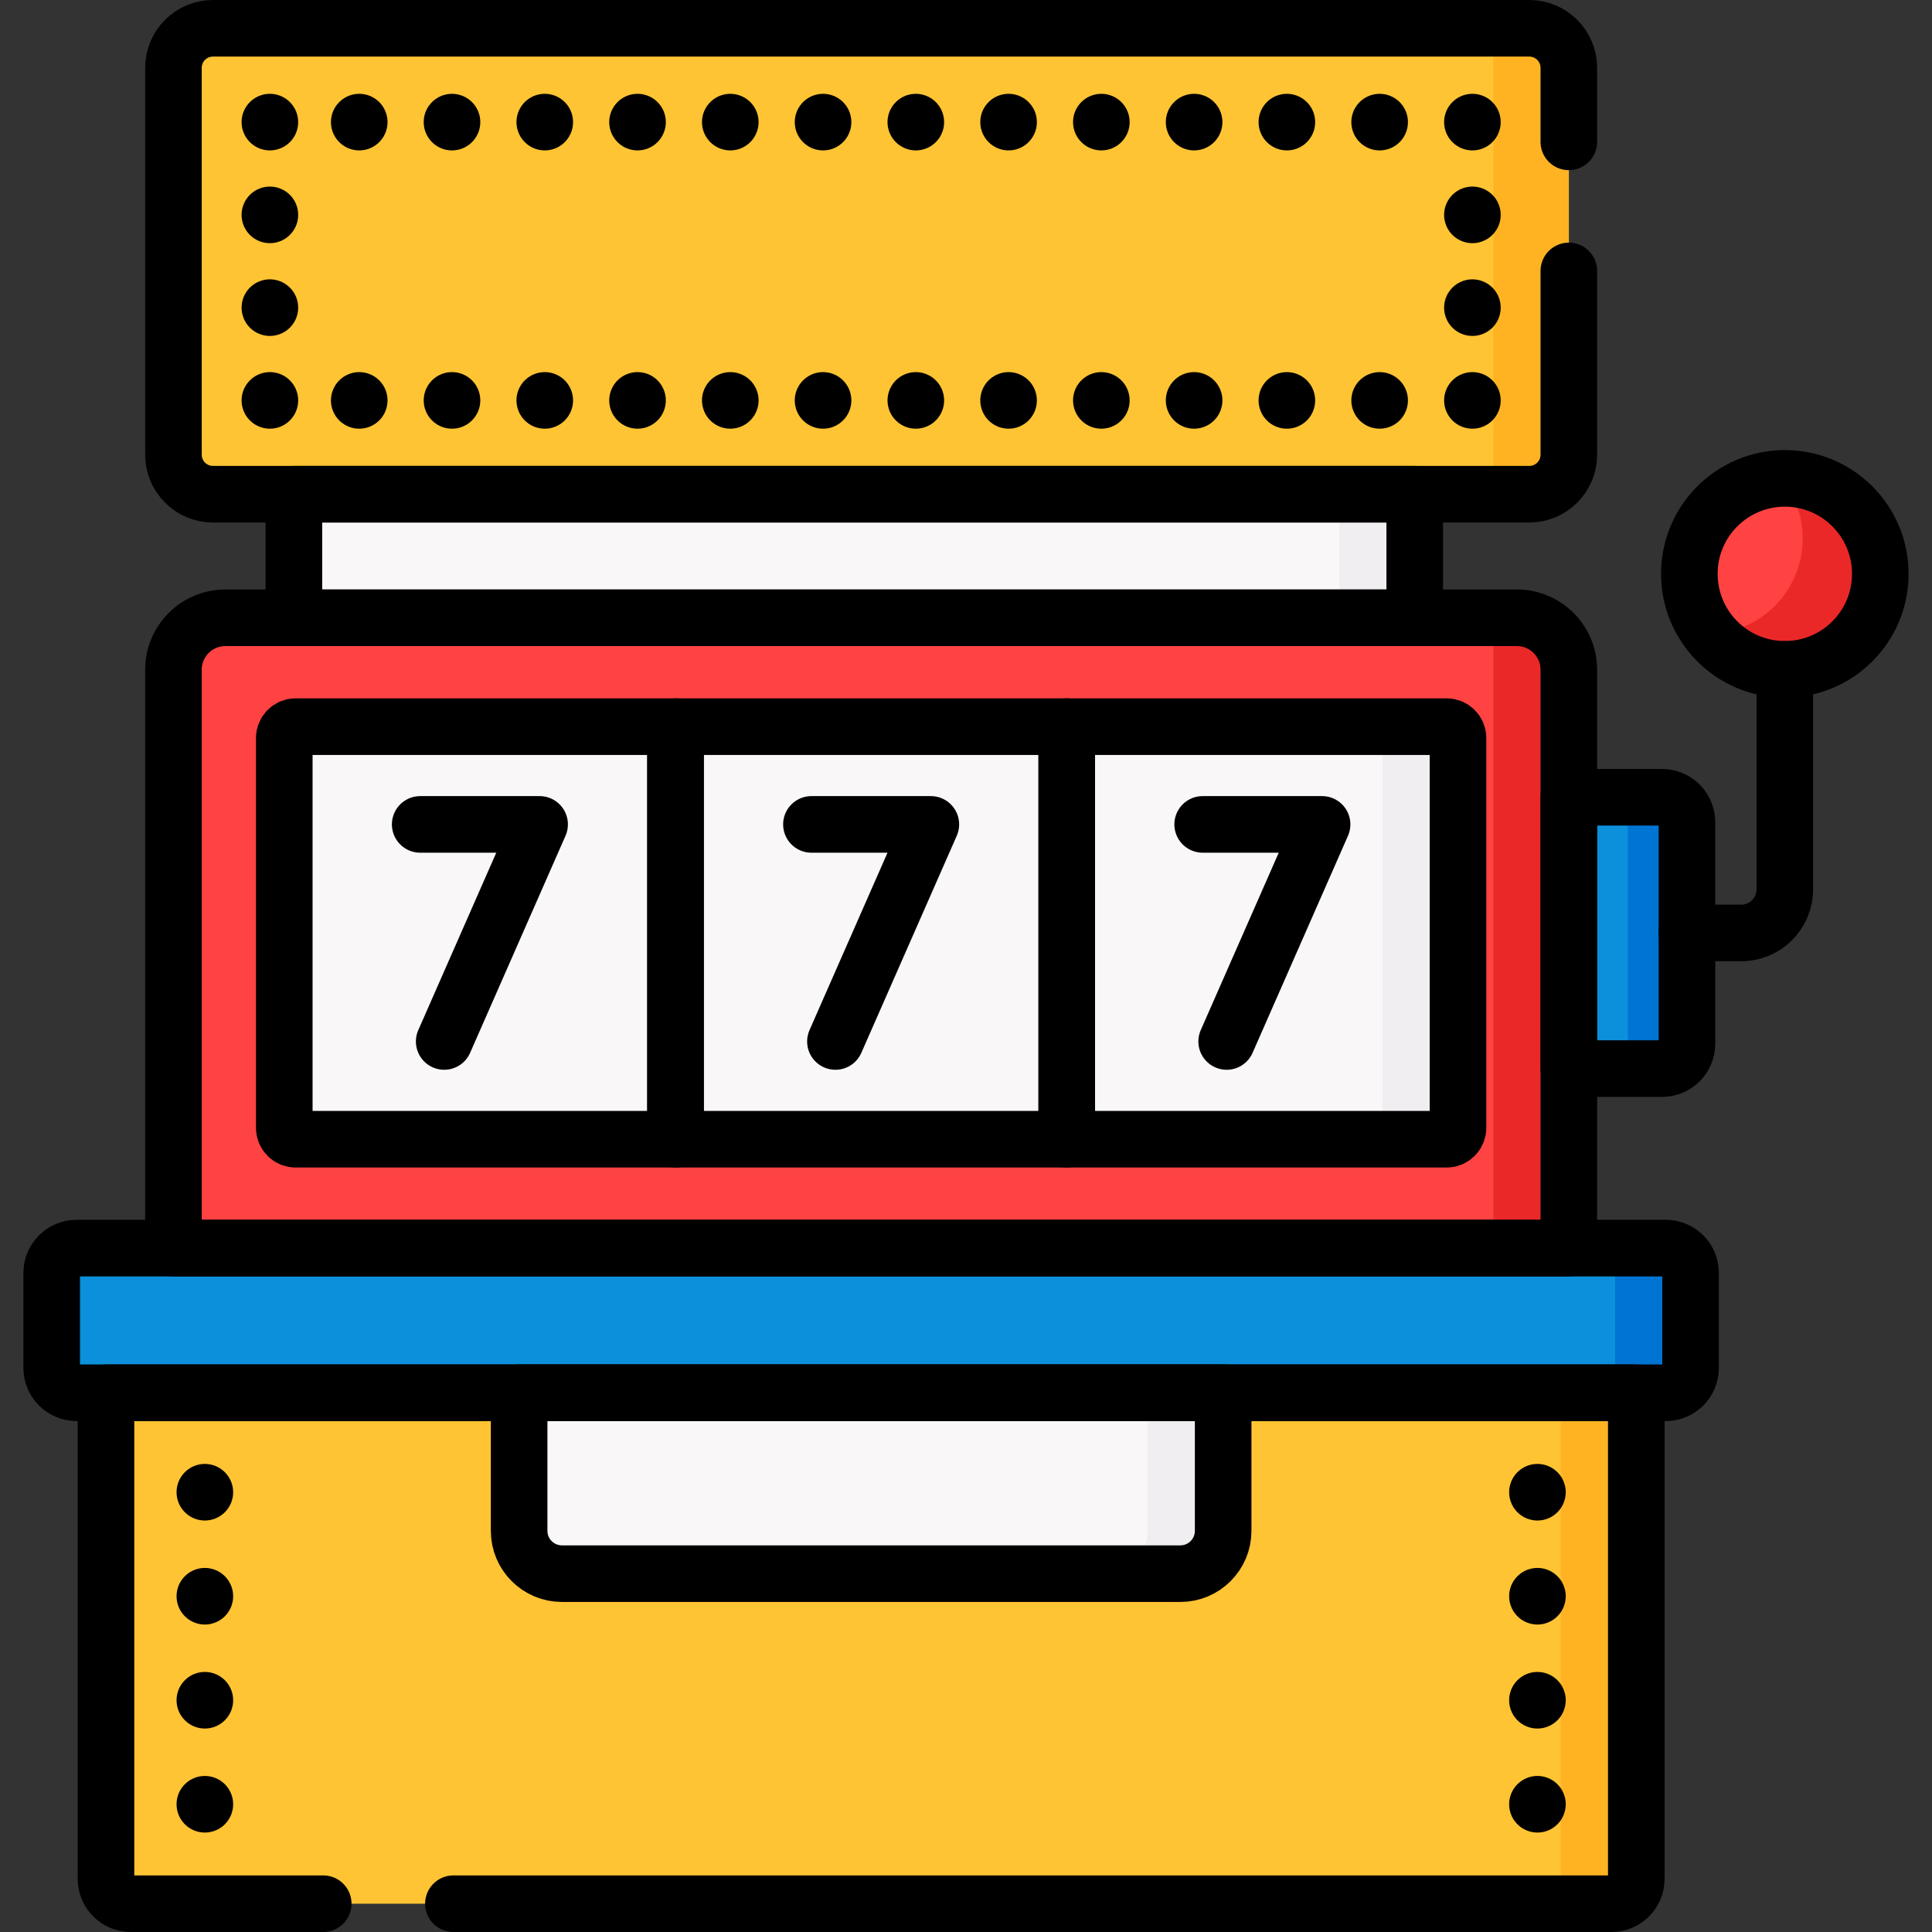 <?xml version="1.0" encoding="UTF-8"?>
<svg xmlns="http://www.w3.org/2000/svg" xmlns:xlink="http://www.w3.org/1999/xlink" version="1.1" id="Capa_1" x="0px" y="0px" viewBox="0 0 512.131 512.131" style="enable-background:new 0 0 512.131 512.131;" xml:space="preserve" width="512" height="512">
<rect x="0" y="0" width="512.131" height="512.131" fill="#333333" stroke="none"/>
<g>
	<g>
		<path style="fill:#FFC433;" d="M427.164,504.631H34.676c-3.635,0-6.582-2.947-6.582-6.582V369.191h405.652v128.858&#10;&#9;&#9;&#9;C433.746,501.684,430.799,504.631,427.164,504.631z"/>
		<path style="fill:#0C90DB;" d="M441.553,369.191H20.287c-3.635,0-6.582-2.947-6.582-6.582v-25.183&#10;&#9;&#9;&#9;c0-3.635,2.947-6.582,6.582-6.582h421.266c3.635,0,6.582,2.947,6.582,6.582v25.183&#10;&#9;&#9;&#9;C448.135,366.244,445.188,369.191,441.553,369.191z"/>
		<path style="fill:#FFB322;" d="M433.747,369.195v128.85c0,3.64-2.95,6.59-6.58,6.59h-20c3.63,0,6.58-2.95,6.58-6.59v-128.85&#10;&#9;&#9;&#9;H433.747z"/>
		<path style="fill:#0074D2;" d="M448.136,337.425v25.18c0,3.64-2.95,6.59-6.58,6.59h-20c3.63,0,6.58-2.95,6.58-6.59v-25.18&#10;&#9;&#9;&#9;c0-3.63-2.95-6.58-6.58-6.58h20C445.186,330.845,448.136,333.795,448.136,337.425z"/>
		<rect x="77.902" y="131.005" style="fill:#FAF7F8;" width="297.111" height="32.754"/>
		<rect x="355.013" y="131.005" style="fill:#F0EEF0;" width="20" height="32.754"/>
		<path style="fill:#FFC433;" d="M405.381,131.005H56.46c-5.79,0-10.483-4.694-10.483-10.483V17.983&#10;&#9;&#9;&#9;c0-5.79,4.694-10.483,10.483-10.483h348.921c5.79,0,10.483,4.694,10.483,10.483v102.538&#10;&#9;&#9;&#9;C415.864,126.311,411.17,131.005,405.381,131.005z"/>
		<path style="fill:#FFB322;" d="M415.867,17.977v102.547c0,5.789-4.693,10.481-10.481,10.481h-16.099c3.63,0,6.58-2.95,6.58-6.58&#10;&#9;&#9;&#9;V14.085c0-3.64-2.95-6.59-6.58-6.59h16.099C411.174,7.495,415.867,12.188,415.867,17.977z"/>
		<path style="fill:#FF4242;" d="M45.976,177.531v153.313h369.888V177.531c0-7.606-6.166-13.772-13.772-13.772H59.748&#10;&#9;&#9;&#9;C52.142,163.759,45.976,169.925,45.976,177.531z"/>
		<path style="fill:#EB2828;" d="M415.867,177.525v153.32h-20v-160.5c0-3.64-2.95-6.59-6.58-6.59h12.81&#10;&#9;&#9;&#9;C409.702,163.755,415.867,169.92,415.867,177.525z"/>
		<path style="fill:#FAF7F8;" d="M75.358,195.625v103.353c0,1.659,1.345,3.004,3.004,3.004h100.704V192.621H78.362&#10;&#9;&#9;&#9;C76.703,192.621,75.358,193.966,75.358,195.625z"/>
		<rect x="179.066" y="192.621" style="fill:#FAF7F8;" width="103.708" height="109.361"/>
		<path style="fill:#FAF7F8;" d="M282.774,301.982h100.704c1.659,0,3.004-1.345,3.004-3.004V195.625&#10;&#9;&#9;&#9;c0-1.659-1.345-3.004-3.004-3.004H282.774V301.982z"/>
		<path style="fill:#F0EEF0;" d="M386.487,195.625v103.35c0,1.66-1.35,3.01-3.01,3.01h-20c1.66,0,3.01-1.35,3.01-3.01v-103.35&#10;&#9;&#9;&#9;c0-1.66-1.35-3-3.01-3h20C385.136,192.625,386.487,193.965,386.487,195.625z"/>
		<path style="fill:#0C90DB;" d="M440.589,283.261h-24.725v-71.919h24.725c3.635,0,6.582,2.947,6.582,6.582v58.755&#10;&#9;&#9;&#9;C447.171,280.314,444.224,283.261,440.589,283.261z"/>
		<path style="fill:#0074D2;" d="M447.167,217.925v58.75c0,3.64-2.94,6.59-6.58,6.59h-15.65c3.63,0,6.58-2.95,6.58-6.59v-58.75&#10;&#9;&#9;&#9;c0-3.64-2.95-6.58-6.58-6.58h15.65C444.227,211.345,447.167,214.285,447.167,217.925z"/>
		<circle style="fill:#FF4242;" cx="473.117" cy="152.116" r="25.309"/>
		<path style="fill:#EB2828;" d="M498.43,152.112c0,13.988-11.339,25.314-25.314,25.314c-7.947,0-15.04-3.664-19.682-9.395&#10;&#9;&#9;&#9;c13.567-0.458,24.422-11.598,24.422-25.289c0-6.028-2.104-11.574-5.632-15.906c0.297-0.025,0.594-0.025,0.891-0.025&#10;&#9;&#9;&#9;C487.091,126.81,498.43,138.137,498.43,152.112z"/>
		<path style="fill:#FAF7F8;" d="M312.878,417.144H148.962c-6.27,0-11.353-5.083-11.353-11.353v-36.6h186.622v36.6&#10;&#9;&#9;&#9;C324.231,412.061,319.148,417.144,312.878,417.144z"/>
		<path style="fill:#F0EEF0;" d="M324.227,369.195v36.6c0,6.27-5.08,11.35-11.35,11.35h-20c6.27,0,11.35-5.08,11.35-11.35v-36.6&#10;&#9;&#9;&#9;H324.227z"/>
	</g>
	<g>
		
			<rect x="77.902" y="131.005" style="fill:none;stroke:#000000;stroke-width:15;stroke-linecap:round;stroke-linejoin:round;stroke-miterlimit:10;" width="297.111" height="32.754"/>
		<path style="fill:none;stroke:#000000;stroke-width:15;stroke-linecap:round;stroke-linejoin:round;stroke-miterlimit:10;" d="&#10;&#9;&#9;&#9;M45.976,177.531v153.313h369.888V177.531c0-7.606-6.166-13.772-13.772-13.772H59.748&#10;&#9;&#9;&#9;C52.142,163.759,45.976,169.925,45.976,177.531z"/>
		<path style="fill:none;stroke:#000000;stroke-width:15;stroke-linecap:round;stroke-linejoin:round;stroke-miterlimit:10;" d="&#10;&#9;&#9;&#9;M415.864,71.815v48.706c0,5.79-4.694,10.483-10.483,10.483H56.46c-5.79,0-10.483-4.694-10.483-10.483V17.983&#10;&#9;&#9;&#9;c0-5.79,4.694-10.483,10.483-10.483h348.921c5.79,0,10.483,4.694,10.483,10.483v19.623"/>
		<g>
			<g>
				<g>
					<g>
						
							<line style="fill:none;stroke:#000000;stroke-width:15;stroke-linecap:round;stroke-linejoin:round;stroke-miterlimit:10;" x1="242.764" y1="32.368" x2="242.764" y2="32.368"/>
					</g>
					<g>
						
							<line style="fill:none;stroke:#000000;stroke-width:15;stroke-linecap:round;stroke-linejoin:round;stroke-miterlimit:10;" x1="218.174" y1="32.368" x2="218.174" y2="32.368"/>
					</g>
					<g>
						
							<line style="fill:none;stroke:#000000;stroke-width:15;stroke-linecap:round;stroke-linejoin:round;stroke-miterlimit:10;" x1="193.584" y1="32.368" x2="193.584" y2="32.368"/>
					</g>
					<g>
						
							<line style="fill:none;stroke:#000000;stroke-width:15;stroke-linecap:round;stroke-linejoin:round;stroke-miterlimit:10;" x1="168.995" y1="32.368" x2="168.995" y2="32.368"/>
					</g>
					<g>
						
							<line style="fill:none;stroke:#000000;stroke-width:15;stroke-linecap:round;stroke-linejoin:round;stroke-miterlimit:10;" x1="144.405" y1="32.368" x2="144.405" y2="32.368"/>
					</g>
					<g>
						
							<line style="fill:none;stroke:#000000;stroke-width:15;stroke-linecap:round;stroke-linejoin:round;stroke-miterlimit:10;" x1="119.815" y1="32.368" x2="119.815" y2="32.368"/>
					</g>
					<g>
						
							<line style="fill:none;stroke:#000000;stroke-width:15;stroke-linecap:round;stroke-linejoin:round;stroke-miterlimit:10;" x1="95.226" y1="32.368" x2="95.226" y2="32.368"/>
					</g>
				</g>
				<g>
					<g>
						
							<line style="fill:none;stroke:#000000;stroke-width:15;stroke-linecap:round;stroke-linejoin:round;stroke-miterlimit:10;" x1="365.712" y1="32.368" x2="365.712" y2="32.368"/>
					</g>
					<g>
						
							<line style="fill:none;stroke:#000000;stroke-width:15;stroke-linecap:round;stroke-linejoin:round;stroke-miterlimit:10;" x1="341.122" y1="32.368" x2="341.122" y2="32.368"/>
					</g>
					<g>
						
							<line style="fill:none;stroke:#000000;stroke-width:15;stroke-linecap:round;stroke-linejoin:round;stroke-miterlimit:10;" x1="316.533" y1="32.368" x2="316.533" y2="32.368"/>
					</g>
					<g>
						
							<line style="fill:none;stroke:#000000;stroke-width:15;stroke-linecap:round;stroke-linejoin:round;stroke-miterlimit:10;" x1="291.943" y1="32.368" x2="291.943" y2="32.368"/>
					</g>
					<g>
						
							<line style="fill:none;stroke:#000000;stroke-width:15;stroke-linecap:round;stroke-linejoin:round;stroke-miterlimit:10;" x1="267.353" y1="32.368" x2="267.353" y2="32.368"/>
					</g>
				</g>
			</g>
			<g>
				
					<line style="fill:none;stroke:#000000;stroke-width:15;stroke-linecap:round;stroke-linejoin:round;stroke-miterlimit:10;" x1="71.539" y1="32.368" x2="71.539" y2="32.368"/>
			</g>
			<g>
				
					<line style="fill:none;stroke:#000000;stroke-width:15;stroke-linecap:round;stroke-linejoin:round;stroke-miterlimit:10;" x1="71.539" y1="56.958" x2="71.539" y2="56.958"/>
			</g>
			<g>
				
					<line style="fill:none;stroke:#000000;stroke-width:15;stroke-linecap:round;stroke-linejoin:round;stroke-miterlimit:10;" x1="71.539" y1="81.547" x2="71.539" y2="81.547"/>
			</g>
			<g>
				
					<line style="fill:none;stroke:#000000;stroke-width:15;stroke-linecap:round;stroke-linejoin:round;stroke-miterlimit:10;" x1="71.539" y1="106.137" x2="71.539" y2="106.137"/>
			</g>
			<g>
				
					<line style="fill:none;stroke:#000000;stroke-width:15;stroke-linecap:round;stroke-linejoin:round;stroke-miterlimit:10;" x1="390.302" y1="32.368" x2="390.302" y2="32.368"/>
			</g>
			<g>
				
					<line style="fill:none;stroke:#000000;stroke-width:15;stroke-linecap:round;stroke-linejoin:round;stroke-miterlimit:10;" x1="390.302" y1="56.958" x2="390.302" y2="56.958"/>
			</g>
			<g>
				
					<line style="fill:none;stroke:#000000;stroke-width:15;stroke-linecap:round;stroke-linejoin:round;stroke-miterlimit:10;" x1="390.302" y1="81.547" x2="390.302" y2="81.547"/>
			</g>
			<g>
				
					<line style="fill:none;stroke:#000000;stroke-width:15;stroke-linecap:round;stroke-linejoin:round;stroke-miterlimit:10;" x1="390.302" y1="106.137" x2="390.302" y2="106.137"/>
			</g>
			<g>
				<g>
					<g>
						
							<line style="fill:none;stroke:#000000;stroke-width:15;stroke-linecap:round;stroke-linejoin:round;stroke-miterlimit:10;" x1="242.764" y1="106.137" x2="242.764" y2="106.137"/>
					</g>
					<g>
						
							<line style="fill:none;stroke:#000000;stroke-width:15;stroke-linecap:round;stroke-linejoin:round;stroke-miterlimit:10;" x1="218.174" y1="106.137" x2="218.174" y2="106.137"/>
					</g>
					<g>
						
							<line style="fill:none;stroke:#000000;stroke-width:15;stroke-linecap:round;stroke-linejoin:round;stroke-miterlimit:10;" x1="193.584" y1="106.137" x2="193.584" y2="106.137"/>
					</g>
					<g>
						
							<line style="fill:none;stroke:#000000;stroke-width:15;stroke-linecap:round;stroke-linejoin:round;stroke-miterlimit:10;" x1="168.995" y1="106.137" x2="168.995" y2="106.137"/>
					</g>
					<g>
						
							<line style="fill:none;stroke:#000000;stroke-width:15;stroke-linecap:round;stroke-linejoin:round;stroke-miterlimit:10;" x1="144.405" y1="106.137" x2="144.405" y2="106.137"/>
					</g>
					<g>
						
							<line style="fill:none;stroke:#000000;stroke-width:15;stroke-linecap:round;stroke-linejoin:round;stroke-miterlimit:10;" x1="119.815" y1="106.137" x2="119.815" y2="106.137"/>
					</g>
					<g>
						
							<line style="fill:none;stroke:#000000;stroke-width:15;stroke-linecap:round;stroke-linejoin:round;stroke-miterlimit:10;" x1="95.226" y1="106.137" x2="95.226" y2="106.137"/>
					</g>
				</g>
				<g>
					<g>
						
							<line style="fill:none;stroke:#000000;stroke-width:15;stroke-linecap:round;stroke-linejoin:round;stroke-miterlimit:10;" x1="365.712" y1="106.137" x2="365.712" y2="106.137"/>
					</g>
					<g>
						
							<line style="fill:none;stroke:#000000;stroke-width:15;stroke-linecap:round;stroke-linejoin:round;stroke-miterlimit:10;" x1="341.122" y1="106.137" x2="341.122" y2="106.137"/>
					</g>
					<g>
						
							<line style="fill:none;stroke:#000000;stroke-width:15;stroke-linecap:round;stroke-linejoin:round;stroke-miterlimit:10;" x1="316.533" y1="106.137" x2="316.533" y2="106.137"/>
					</g>
					<g>
						
							<line style="fill:none;stroke:#000000;stroke-width:15;stroke-linecap:round;stroke-linejoin:round;stroke-miterlimit:10;" x1="291.943" y1="106.137" x2="291.943" y2="106.137"/>
					</g>
					<g>
						
							<line style="fill:none;stroke:#000000;stroke-width:15;stroke-linecap:round;stroke-linejoin:round;stroke-miterlimit:10;" x1="267.353" y1="106.137" x2="267.353" y2="106.137"/>
					</g>
				</g>
			</g>
		</g>
		<path style="fill:none;stroke:#000000;stroke-width:15;stroke-linecap:round;stroke-linejoin:round;stroke-miterlimit:10;" d="&#10;&#9;&#9;&#9;M75.358,195.625v103.353c0,1.659,1.345,3.004,3.004,3.004h100.704V192.621H78.362C76.703,192.621,75.358,193.966,75.358,195.625z"/>
		
			<polygon style="fill:none;stroke:#000000;stroke-width:15;stroke-linecap:round;stroke-linejoin:round;stroke-miterlimit:10;" points="&#10;&#9;&#9;&#9;117.745,276.073 143.04,218.53 111.384,218.53 143.04,218.53 &#9;&#9;"/>
		
			<rect x="179.066" y="192.621" style="fill:none;stroke:#000000;stroke-width:15;stroke-linecap:round;stroke-linejoin:round;stroke-miterlimit:10;" width="103.708" height="109.361"/>
		
			<polygon style="fill:none;stroke:#000000;stroke-width:15;stroke-linecap:round;stroke-linejoin:round;stroke-miterlimit:10;" points="&#10;&#9;&#9;&#9;221.453,276.073 246.748,218.53 215.092,218.53 246.748,218.53 &#9;&#9;"/>
		<path style="fill:none;stroke:#000000;stroke-width:15;stroke-linecap:round;stroke-linejoin:round;stroke-miterlimit:10;" d="&#10;&#9;&#9;&#9;M282.774,301.982h100.704c1.659,0,3.004-1.345,3.004-3.004V195.625c0-1.659-1.345-3.004-3.004-3.004H282.774V301.982z"/>
		
			<polygon style="fill:none;stroke:#000000;stroke-width:15;stroke-linecap:round;stroke-linejoin:round;stroke-miterlimit:10;" points="&#10;&#9;&#9;&#9;350.457,218.53 325.161,276.073 350.457,218.53 318.8,218.53 &#9;&#9;"/>
		<path style="fill:none;stroke:#000000;stroke-width:15;stroke-linecap:round;stroke-linejoin:round;stroke-miterlimit:10;" d="&#10;&#9;&#9;&#9;M441.553,369.191H20.287c-3.635,0-6.582-2.947-6.582-6.582v-25.183c0-3.635,2.947-6.582,6.582-6.582h421.266&#10;&#9;&#9;&#9;c3.635,0,6.582,2.947,6.582,6.582v25.183C448.135,366.244,445.188,369.191,441.553,369.191z"/>
		<path style="fill:none;stroke:#000000;stroke-width:15;stroke-linecap:round;stroke-linejoin:round;stroke-miterlimit:10;" d="&#10;&#9;&#9;&#9;M85.683,504.631H34.676c-3.635,0-6.582-2.947-6.582-6.582V369.191h405.652v128.858c0,3.635-2.947,6.582-6.582,6.582H120.187"/>
		<path style="fill:none;stroke:#000000;stroke-width:15;stroke-linecap:round;stroke-linejoin:round;stroke-miterlimit:10;" d="&#10;&#9;&#9;&#9;M440.589,283.261h-24.725v-71.919h24.725c3.635,0,6.582,2.947,6.582,6.582v58.755&#10;&#9;&#9;&#9;C447.171,280.314,444.224,283.261,440.589,283.261z"/>
		<path style="fill:none;stroke:#000000;stroke-width:15;stroke-linecap:round;stroke-linejoin:round;stroke-miterlimit:10;" d="&#10;&#9;&#9;&#9;M447.171,247.301h14.396c6.379,0,11.55-5.171,11.55-11.55v-58.326"/>
		
			<circle style="fill:none;stroke:#000000;stroke-width:15;stroke-linecap:round;stroke-linejoin:round;stroke-miterlimit:10;" cx="473.117" cy="152.116" r="25.309"/>
		<path style="fill:none;stroke:#000000;stroke-width:15;stroke-linecap:round;stroke-linejoin:round;stroke-miterlimit:10;" d="&#10;&#9;&#9;&#9;M312.878,417.144H148.962c-6.27,0-11.353-5.083-11.353-11.353v-36.6h186.622v36.6&#10;&#9;&#9;&#9;C324.231,412.061,319.148,417.144,312.878,417.144z"/>
		<g>
			<g>
				<g>
					
						<line style="fill:none;stroke:#000000;stroke-width:15;stroke-linecap:round;stroke-linejoin:round;stroke-miterlimit:10;" x1="407.539" y1="478.267" x2="407.539" y2="478.267"/>
				</g>
				<g>
					
						<line style="fill:none;stroke:#000000;stroke-width:15;stroke-linecap:round;stroke-linejoin:round;stroke-miterlimit:10;" x1="407.539" y1="450.696" x2="407.539" y2="450.696"/>
				</g>
				<g>
					
						<line style="fill:none;stroke:#000000;stroke-width:15;stroke-linecap:round;stroke-linejoin:round;stroke-miterlimit:10;" x1="407.539" y1="423.126" x2="407.539" y2="423.126"/>
				</g>
				<g>
					
						<line style="fill:none;stroke:#000000;stroke-width:15;stroke-linecap:round;stroke-linejoin:round;stroke-miterlimit:10;" x1="407.539" y1="395.555" x2="407.539" y2="395.555"/>
				</g>
			</g>
			<g>
				<g>
					
						<line style="fill:none;stroke:#000000;stroke-width:15;stroke-linecap:round;stroke-linejoin:round;stroke-miterlimit:10;" x1="54.301" y1="478.267" x2="54.301" y2="478.267"/>
				</g>
				<g>
					
						<line style="fill:none;stroke:#000000;stroke-width:15;stroke-linecap:round;stroke-linejoin:round;stroke-miterlimit:10;" x1="54.301" y1="450.696" x2="54.301" y2="450.696"/>
				</g>
				<g>
					
						<line style="fill:none;stroke:#000000;stroke-width:15;stroke-linecap:round;stroke-linejoin:round;stroke-miterlimit:10;" x1="54.301" y1="423.126" x2="54.301" y2="423.126"/>
				</g>
				<g>
					
						<line style="fill:none;stroke:#000000;stroke-width:15;stroke-linecap:round;stroke-linejoin:round;stroke-miterlimit:10;" x1="54.301" y1="395.555" x2="54.301" y2="395.555"/>
				</g>
			</g>
		</g>
	</g>
</g>















</svg>
